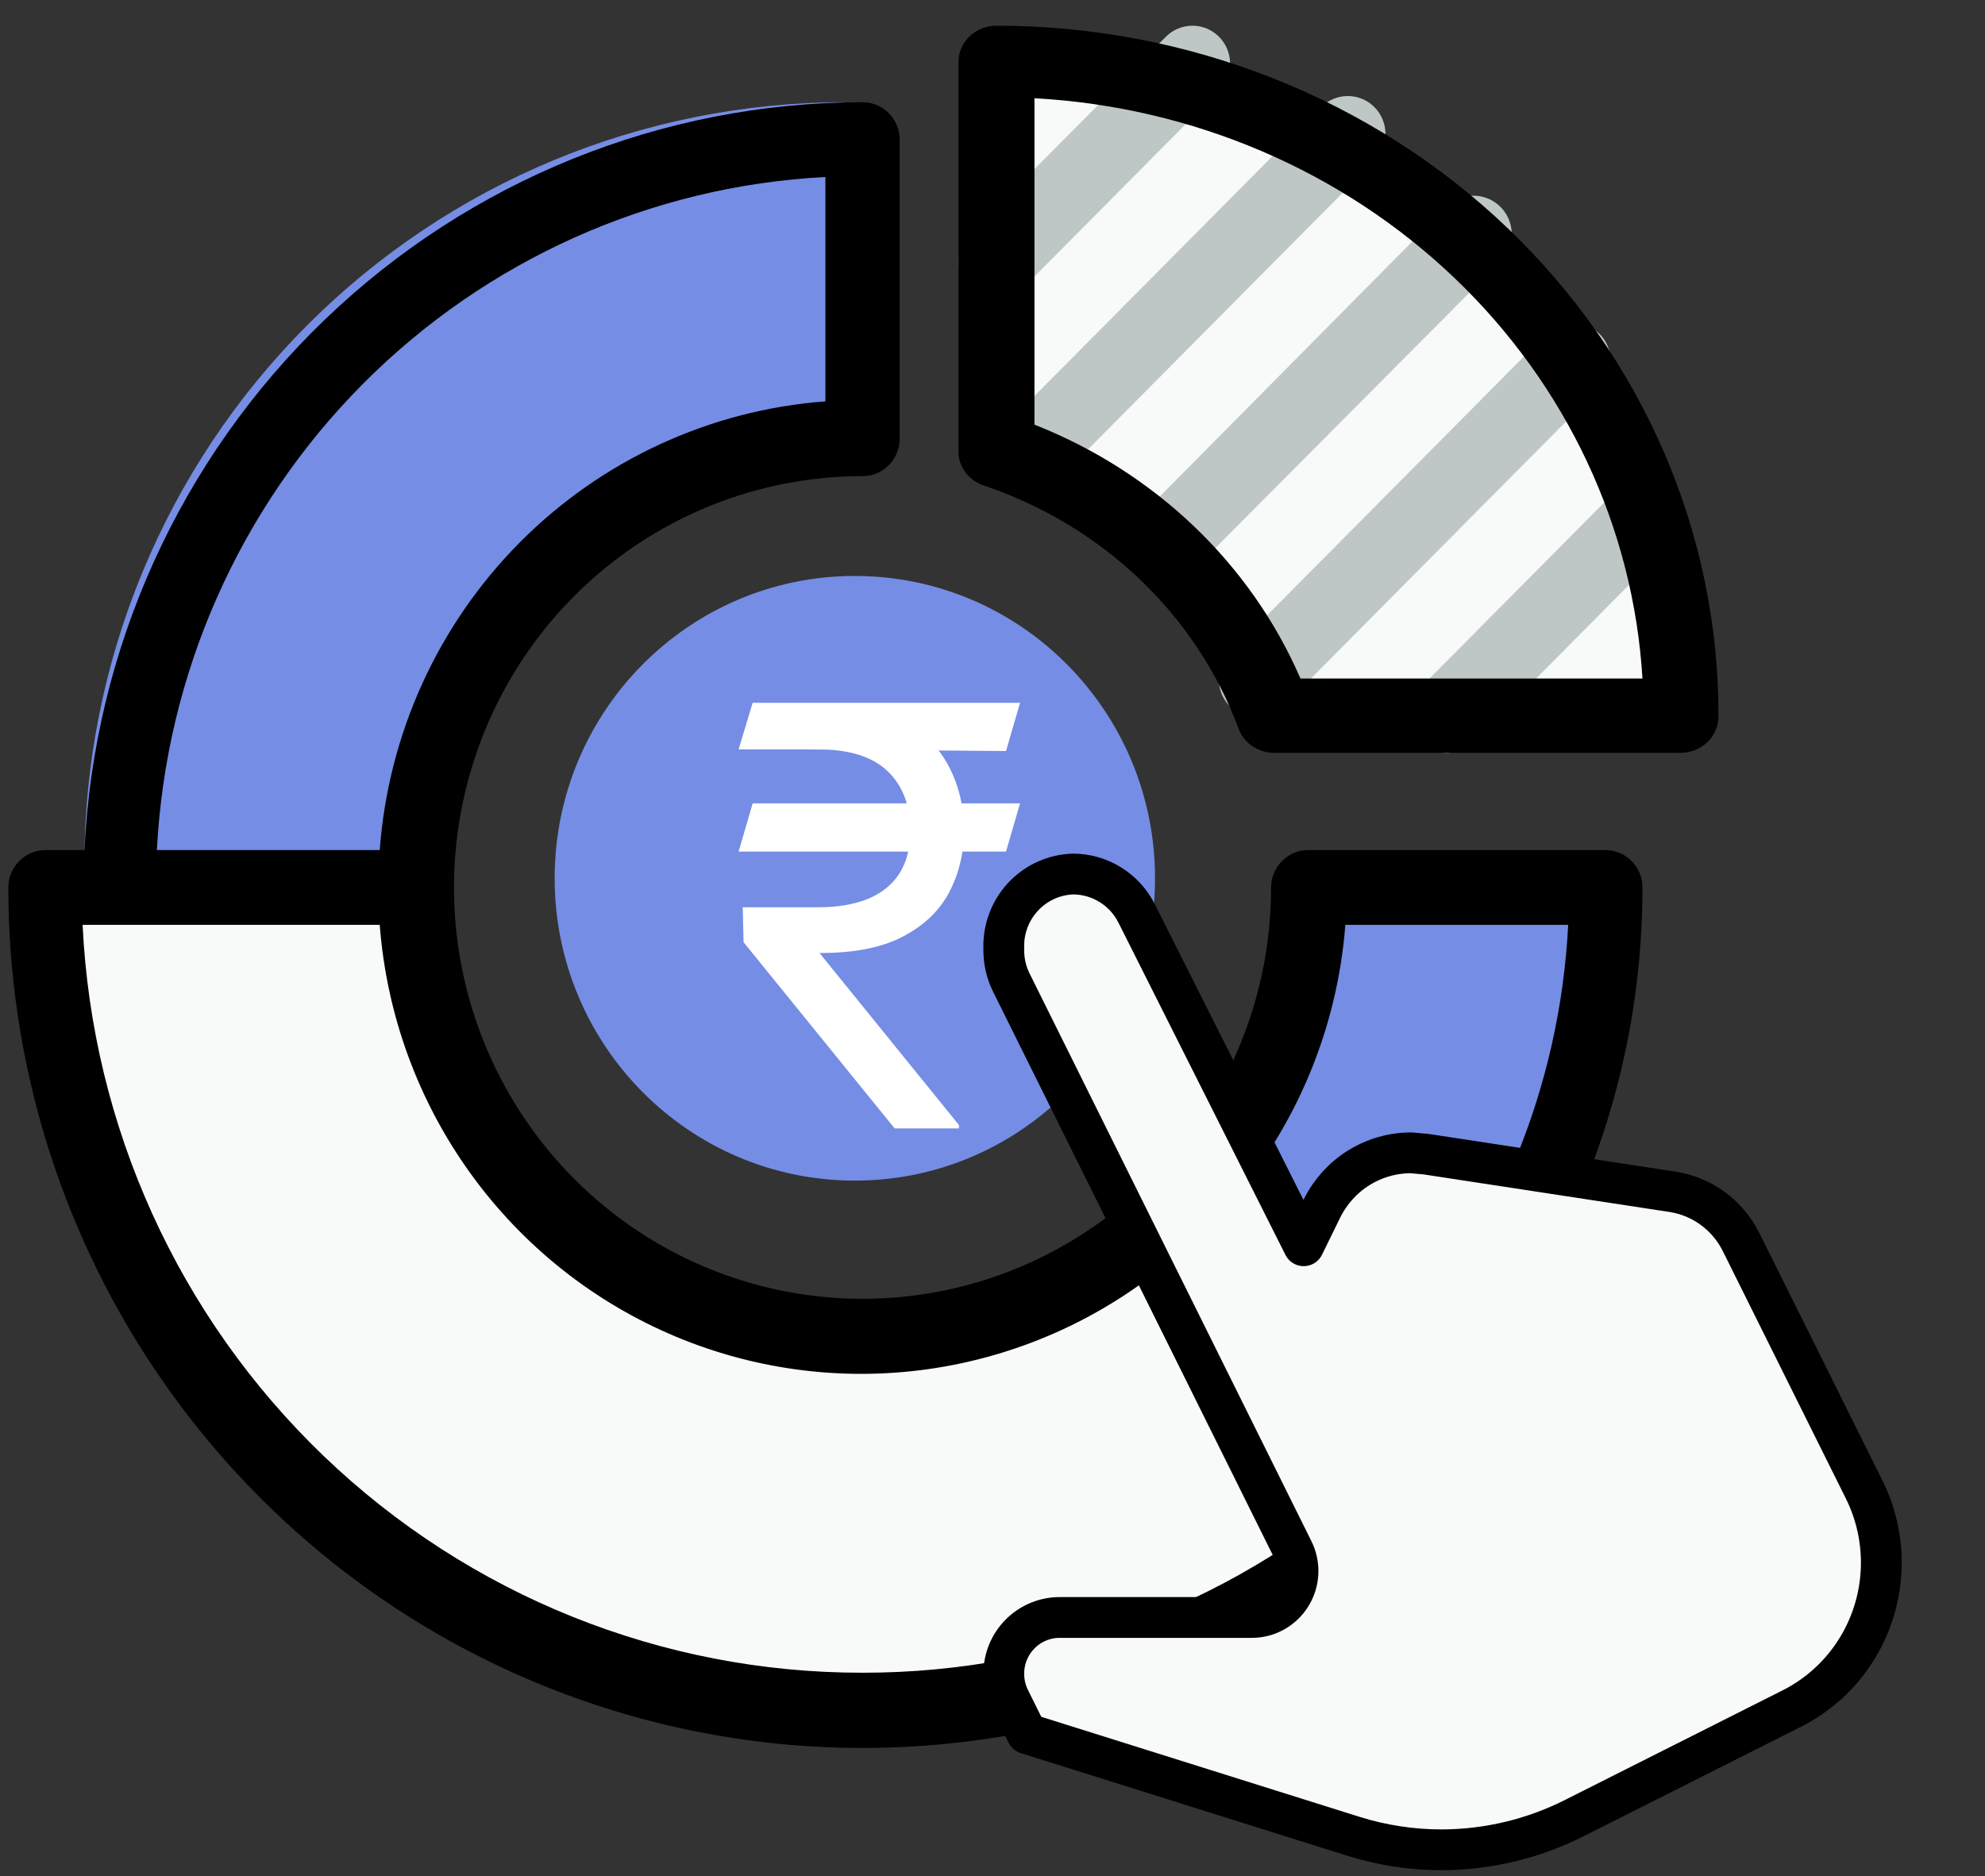 <svg width="73" height="69" viewBox="0 0 73 69" fill="none" xmlns="http://www.w3.org/2000/svg">
<rect x="0" y="0" width="73" height="69" fill="#333333" stroke="none"/>
<path d="M36.644 2.354C43.316 2.354 49.714 4.875 54.432 9.363C59.15 13.851 61.8 19.938 61.8 26.285H46.86C46.026 24.043 44.676 22.006 42.908 20.325C41.141 18.643 39 17.359 36.644 16.566V2.354Z" fill="#F8F9F9"/>
<path d="M42.831 21.448C42.557 21.45 42.289 21.369 42.06 21.216C41.832 21.064 41.654 20.846 41.548 20.591C41.443 20.336 41.416 20.055 41.47 19.784C41.524 19.513 41.657 19.265 41.851 19.07L53.196 7.612C53.327 7.48 53.482 7.376 53.652 7.305C53.823 7.234 54.005 7.197 54.19 7.197C54.374 7.197 54.557 7.234 54.728 7.305C54.898 7.376 55.053 7.48 55.184 7.612C55.314 7.743 55.418 7.899 55.488 8.071C55.559 8.243 55.595 8.427 55.595 8.613C55.595 8.799 55.559 8.983 55.488 9.155C55.418 9.327 55.314 9.483 55.184 9.614L43.811 21.045C43.682 21.174 43.529 21.276 43.361 21.345C43.193 21.414 43.013 21.449 42.831 21.448ZM37.932 18.041C37.657 18.043 37.389 17.962 37.161 17.809C36.932 17.657 36.754 17.439 36.649 17.184C36.544 16.929 36.517 16.648 36.57 16.377C36.624 16.106 36.757 15.858 36.952 15.663L48.587 3.941C48.715 3.811 48.868 3.708 49.036 3.638C49.204 3.568 49.384 3.532 49.566 3.532C49.748 3.532 49.929 3.568 50.097 3.638C50.265 3.708 50.418 3.811 50.546 3.941C50.675 4.07 50.777 4.224 50.847 4.394C50.916 4.563 50.952 4.745 50.952 4.928C50.952 5.111 50.916 5.293 50.847 5.462C50.777 5.632 50.675 5.786 50.546 5.915L38.911 17.638C38.783 17.767 38.63 17.869 38.462 17.938C38.293 18.007 38.113 18.042 37.932 18.041ZM36.634 11.005C36.36 11.007 36.092 10.926 35.863 10.773C35.635 10.62 35.457 10.403 35.352 10.148C35.246 9.892 35.219 9.612 35.273 9.341C35.327 9.07 35.46 8.821 35.654 8.627L42.873 1.354C43.133 1.092 43.485 0.945 43.852 0.945C44.22 0.945 44.572 1.092 44.832 1.354C45.092 1.616 45.238 1.971 45.238 2.342C45.238 2.712 45.092 3.067 44.832 3.329L37.614 10.602C37.485 10.73 37.332 10.832 37.164 10.902C36.996 10.971 36.816 11.006 36.634 11.005ZM53.196 27.692C52.922 27.693 52.654 27.613 52.425 27.46C52.197 27.307 52.019 27.09 51.913 26.834C51.808 26.579 51.781 26.299 51.835 26.028C51.889 25.757 52.022 25.508 52.216 25.314L59.434 18.041C59.694 17.779 60.047 17.632 60.414 17.632C60.782 17.632 61.135 17.779 61.394 18.041C61.654 18.303 61.8 18.658 61.8 19.029C61.8 19.399 61.654 19.754 61.394 20.016L54.176 27.288C54.047 27.417 53.894 27.519 53.726 27.588C53.558 27.658 53.378 27.693 53.196 27.692ZM46.213 26.385C45.938 26.386 45.67 26.305 45.442 26.153C45.213 26 45.035 25.782 44.93 25.527C44.825 25.272 44.797 24.991 44.851 24.721C44.905 24.45 45.038 24.201 45.233 24.007L56.867 12.284C56.996 12.155 57.149 12.052 57.317 11.982C57.485 11.911 57.665 11.875 57.847 11.875C58.029 11.875 58.209 11.911 58.378 11.982C58.546 12.052 58.699 12.155 58.827 12.284C58.956 12.414 59.058 12.568 59.128 12.737C59.197 12.907 59.233 13.088 59.233 13.271C59.233 13.455 59.197 13.636 59.128 13.806C59.058 13.975 58.956 14.129 58.827 14.259L47.193 25.981C47.063 26.11 46.911 26.212 46.742 26.281C46.574 26.351 46.394 26.386 46.213 26.385Z" fill="#BEC6C6"/>
<path d="M1.704 31.914H15.472C15.469 35.256 16.437 38.523 18.252 41.303C20.067 44.082 22.648 46.249 25.669 47.528C28.689 48.807 32.013 49.142 35.219 48.489C38.426 47.836 41.371 46.226 43.681 43.861L53.415 53.811C49.179 58.142 43.781 61.093 37.904 62.288C32.028 63.484 25.936 62.87 20.4 60.526C14.865 58.182 10.133 54.213 6.805 49.12C3.477 44.026 1.702 38.039 1.704 31.914Z" fill="#F8F9F9"/>
<path d="M47.824 31.799H59.005C59.009 35.481 58.287 39.128 56.882 42.53C55.476 45.932 53.415 49.022 50.815 51.622L42.919 43.701C44.476 42.137 45.71 40.282 46.552 38.239C47.394 36.197 47.826 34.008 47.824 31.799ZM31.053 3.76V14.975C26.605 14.975 22.34 16.748 19.194 19.903C16.049 23.058 14.282 27.337 14.282 31.799H3.102C3.102 24.362 6.046 17.23 11.288 11.972C16.53 6.714 23.64 3.76 31.053 3.76Z" fill="#758DE5"/>
<path d="M31.437 43.423C37.534 43.423 42.477 38.445 42.477 32.303C42.477 26.162 37.534 21.184 31.437 21.184C25.34 21.184 20.398 26.162 20.398 32.303C20.398 38.445 25.34 43.423 31.437 43.423Z" fill="#758DE5"/>
<path d="M37.513 29.549L36.997 31.322H27.163L27.679 29.549H37.513ZM32.9 41.502L27.345 34.654L27.315 33.37H30.077C30.795 33.37 31.407 33.268 31.913 33.064C32.419 32.855 32.806 32.545 33.074 32.132C33.342 31.714 33.476 31.189 33.476 30.558C33.476 29.625 33.198 28.894 32.642 28.364C32.085 27.829 31.23 27.562 30.077 27.562H27.163L27.679 25.85H30.077C31.311 25.85 32.323 26.056 33.112 26.469C33.906 26.876 34.493 27.437 34.872 28.15C35.257 28.858 35.449 29.661 35.449 30.558C35.449 31.368 35.272 32.114 34.918 32.797C34.569 33.475 34.007 34.02 33.233 34.432C32.465 34.845 31.448 35.051 30.183 35.051H30.137L35.267 41.38V41.502H32.9ZM37.513 25.85L36.997 27.623L29.257 27.562L29.773 25.85H37.513Z" fill="white"/>
<path d="M36.645 0.945C36.274 0.945 35.919 1.086 35.657 1.336C35.395 1.586 35.248 1.925 35.248 2.279V16.539C35.233 16.833 35.322 17.123 35.499 17.365C35.676 17.606 35.931 17.785 36.226 17.873C38.37 18.603 40.316 19.779 41.926 21.316C43.536 22.852 44.768 24.71 45.533 26.757C45.626 27.038 45.813 27.282 46.065 27.451C46.318 27.619 46.623 27.704 46.931 27.69H61.8C62.171 27.69 62.526 27.55 62.788 27.3C63.05 27.049 63.198 26.71 63.198 26.357C63.207 23.023 62.527 19.72 61.197 16.637C59.866 13.554 57.912 10.753 55.445 8.392C52.979 6.032 50.049 4.159 46.822 2.881C43.596 1.603 40.138 0.945 36.645 0.945ZM47.825 24.956C46.918 22.862 45.587 20.959 43.909 19.357C42.23 17.754 40.237 16.484 38.043 15.618V3.613C43.864 3.931 49.36 6.282 53.483 10.218C57.606 14.153 60.069 19.399 60.403 24.956H47.825Z" fill="black"/>
<path d="M59.037 31.266H48.11C47.748 31.266 47.401 31.411 47.145 31.669C46.889 31.927 46.745 32.276 46.745 32.641C46.745 35.633 45.864 38.558 44.213 41.046C42.562 43.534 40.215 45.473 37.47 46.618C34.725 47.763 31.704 48.063 28.79 47.479C25.875 46.895 23.198 45.454 21.097 43.339C18.996 41.223 17.565 38.527 16.985 35.593C16.405 32.658 16.703 29.616 17.84 26.852C18.977 24.087 20.903 21.725 23.374 20.062C25.844 18.4 28.749 17.513 31.721 17.513C32.083 17.513 32.43 17.368 32.686 17.11C32.943 16.852 33.086 16.502 33.086 16.137V5.135C33.086 4.77 32.943 4.42 32.686 4.163C32.43 3.905 32.083 3.76 31.721 3.76C24.356 3.769 17.277 6.63 11.951 11.751C6.624 16.871 3.457 23.859 3.107 31.266H1.672C1.31 31.266 0.963 31.411 0.707 31.669C0.451 31.927 0.307 32.276 0.307 32.641C0.303 38.9 2.144 45.019 5.595 50.224C9.047 55.43 13.954 59.487 19.697 61.882C25.439 64.278 31.758 64.904 37.854 63.682C43.95 62.46 49.549 59.445 53.943 55.017C54.071 54.889 54.172 54.737 54.242 54.57C54.311 54.402 54.346 54.222 54.346 54.041C54.346 53.859 54.311 53.68 54.242 53.512C54.172 53.344 54.071 53.192 53.943 53.065L52.918 52.047C57.74 46.751 60.411 39.826 60.403 32.641C60.403 32.276 60.259 31.927 60.003 31.669C59.747 31.411 59.399 31.266 59.037 31.266ZM30.355 6.51V14.762C26.113 15.08 22.125 16.921 19.116 19.95C16.108 22.979 14.28 26.994 13.965 31.266H5.77C6.099 24.808 8.795 18.702 13.336 14.13C17.878 9.557 23.941 6.842 30.355 6.51ZM31.721 61.523C24.344 61.531 17.248 58.678 11.907 53.555C6.566 48.433 3.39 41.435 3.038 34.017H13.965C14.215 37.31 15.367 40.469 17.291 43.143C19.216 45.818 21.839 47.903 24.869 49.168C27.899 50.432 31.218 50.828 34.457 50.309C37.697 49.79 40.73 48.378 43.221 46.229L50.965 54.013C45.709 58.853 38.842 61.532 31.721 61.523ZM51.006 50.121L45.215 44.276C47.69 41.404 49.184 37.808 49.476 34.017H57.671C57.368 40 55.013 45.692 51.006 50.121Z" fill="black"/>
<path d="M52.457 42.452L61.518 43.836C62.052 43.92 62.559 44.131 62.996 44.452C63.432 44.773 63.787 45.195 64.029 45.682L68.559 54.791C68.972 55.624 69.187 56.543 69.187 57.474C69.187 58.588 68.879 59.681 68.298 60.628C67.717 61.576 66.885 62.342 65.895 62.841L57.921 66.857C56.405 67.627 54.732 68.031 53.034 68.036C51.93 68.038 50.831 67.871 49.776 67.54L37.764 63.764L37.136 62.499C36.992 62.213 36.917 61.897 36.915 61.576C36.913 61.303 36.964 61.032 37.066 60.779C37.169 60.526 37.319 60.296 37.51 60.103C37.701 59.909 37.928 59.755 38.179 59.65C38.429 59.545 38.697 59.491 38.968 59.491H46.044C46.333 59.49 46.617 59.415 46.869 59.272C47.121 59.129 47.333 58.924 47.484 58.676C47.636 58.428 47.722 58.145 47.734 57.853C47.746 57.562 47.684 57.273 47.554 57.013L37.187 36.129C37.007 35.762 36.914 35.358 36.915 34.949V34.71C36.936 34.037 37.211 33.397 37.684 32.921C38.157 32.445 38.792 32.168 39.46 32.147C39.946 32.147 40.421 32.284 40.834 32.54C41.248 32.796 41.583 33.163 41.802 33.599L47.944 45.819L48.623 44.434C48.928 43.823 49.395 43.309 49.974 42.95C50.552 42.591 51.218 42.401 51.897 42.401L52.457 42.452Z" fill="#F8F9F9" stroke="black" stroke-width="1.5" stroke-linecap="round" stroke-linejoin="round"/>
</svg>

